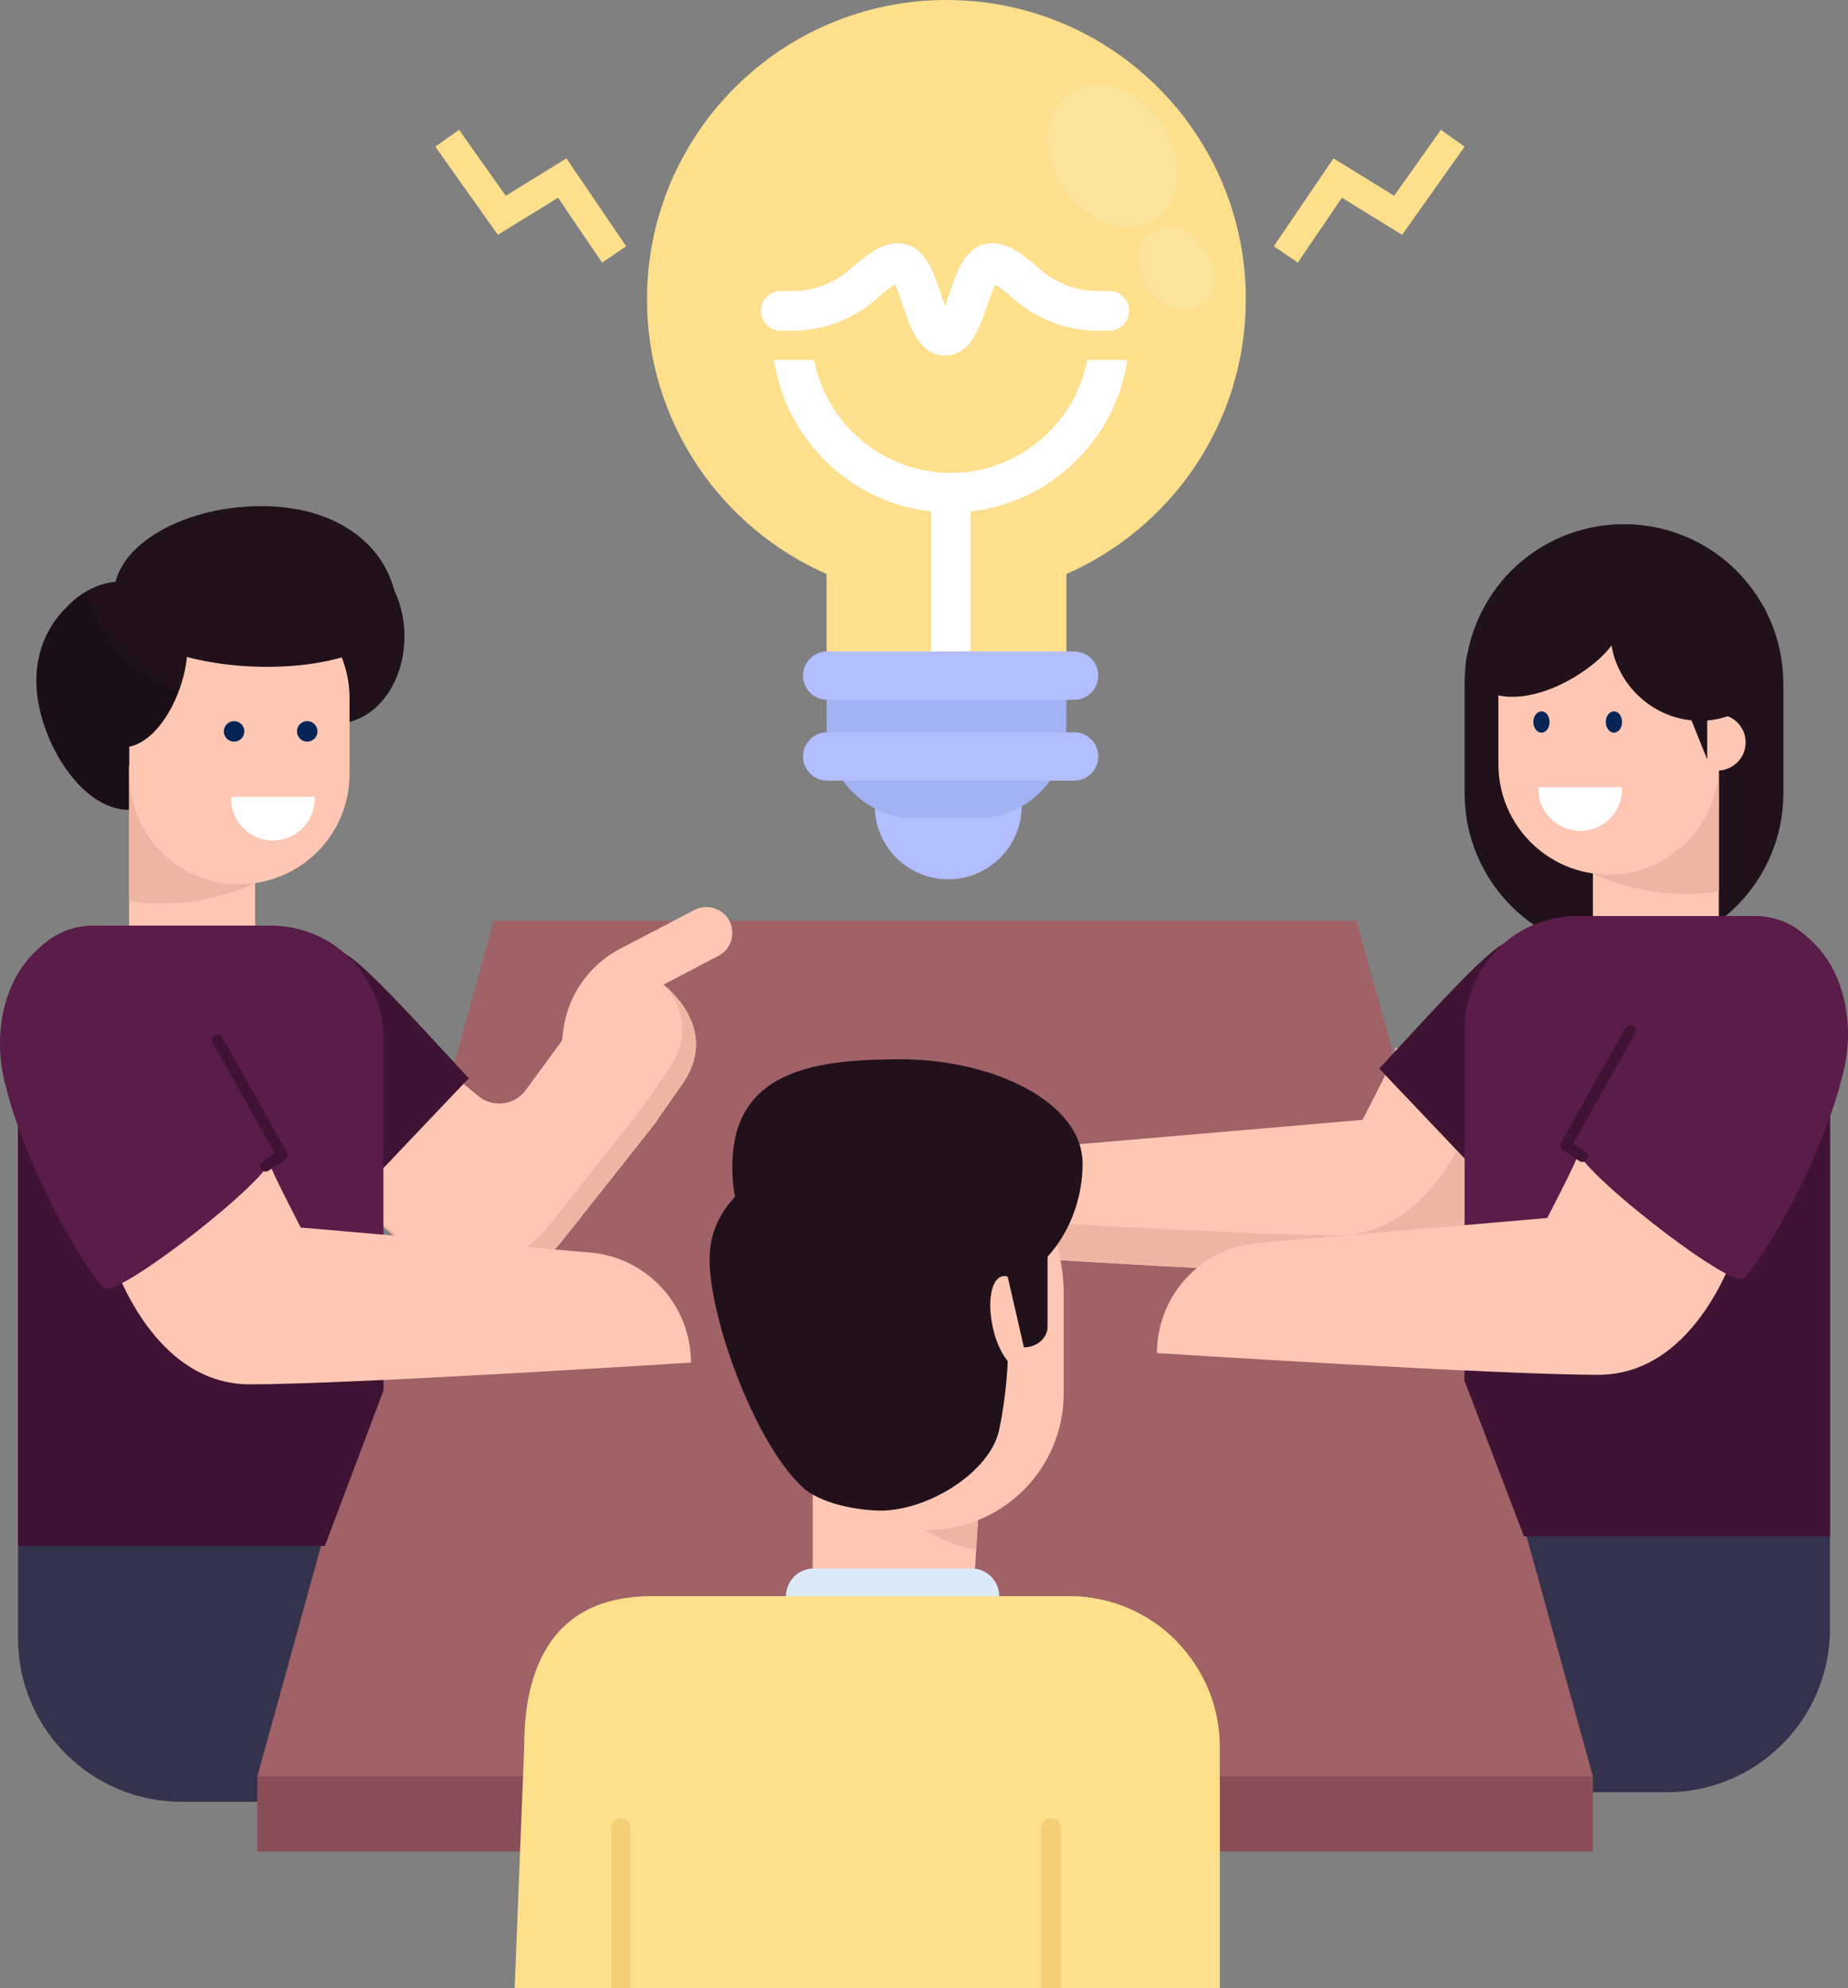 <?xml version="1.0" encoding="UTF-8"?><svg id="uuid-ff865fbf-bde0-4751-bcab-7598491756fb" xmlns="http://www.w3.org/2000/svg" width="423.06" height="455.11" viewBox="0 0 423.06 455.11"><rect x="0" y="0" width="423.06" height="455.11" fill="#808080" stroke="none"/><defs><style>.uuid-ed397d30-e7df-43df-86fd-57d1bdd5252c{fill:#fff;}.uuid-19ee953b-34d9-4780-b663-4b826c6ec61f{fill:#3f1333;}.uuid-ad93696f-7564-4def-83b5-a6e7bf49317b{fill:#5a1c49;}.uuid-402d122b-c222-4aec-ac85-05a16af452dd{fill:#f2cf77;}.uuid-add4e8a0-976a-43a7-8afa-782092e89119{fill:#34324c;}.uuid-4c483c82-1168-4c27-8bdd-c1c8944b02db{fill:#21111b;}.uuid-2366a1c4-ecb4-4d0a-8a9e-feb58a954ac9{fill:#062557;}.uuid-a919bff7-0113-4f5f-aab6-997156c33d93{fill:#8ac80b;}.uuid-4e598fcb-3a8c-4a0f-b0de-ce26b0d54af4{fill:#a2b1f2;}.uuid-e0d72b13-048d-4258-8992-d67b010580b8{fill:#fddf8c;}.uuid-9f88e0ea-8686-4854-ae9c-d3785cedf7e7{fill:#fdc7b4;}.uuid-b5f49725-f31c-428d-9823-2ad24a71da56{fill:#ddeaf7;}.uuid-37dab4c2-04e8-4b7d-8f22-c00e4671d0f0{fill:#a06167;}.uuid-9b2ffa92-6b7c-4a30-bd45-9213bca1f05f{fill:#b2beff;}.uuid-99d566de-aa2e-4d7d-943f-04393923f6fd{opacity:.15;}.uuid-117e3f52-8087-4d49-9a35-7123395567ec{fill:#efb5a3;}.uuid-03dcb8a6-aa86-44cc-8f2e-123f8b0d69a9{fill:#894e57;}</style></defs><g id="uuid-bf718ee4-7302-4adb-8cbe-49974e9e519e"><g><path class="uuid-4c483c82-1168-4c27-8bdd-c1c8944b02db" d="M408.26,156.49v25.08c0,20.13-16.32,36.51-36.51,36.51s-36.46-16.38-36.46-36.51v-25.08c0-10.07,4.08-19.21,10.66-25.85,6.64-6.58,15.73-10.66,25.79-10.66,20.19,0,36.51,16.32,36.51,36.51Z"/><path class="uuid-add4e8a0-976a-43a7-8afa-782092e89119" d="M418.93,351.62v21.22c0,20.65-16.74,37.39-37.39,37.39h-89.38v-58.61h126.77Z"/><path class="uuid-add4e8a0-976a-43a7-8afa-782092e89119" d="M4.13,353.81v21.22c0,20.65,16.74,37.38,37.38,37.38h89.37v-58.6H4.13Z"/><path class="uuid-37dab4c2-04e8-4b7d-8f22-c00e4671d0f0" d="M310.54,210.77H113.02l-54.11,195.84v17.18H364.66v-17.18l-54.11-195.84Z"/><path class="uuid-9f88e0ea-8686-4854-ae9c-d3785cedf7e7" d="M355.56,261.98s-8.7,30.2-32,30.2-101-4.95-101-4.95c0-6.47,2.43-12.36,6.42-16.83,3.99-4.52,9.61-7.61,15.98-8.32l66.96-5.75s6.99-13.41,7.42-15.31c.05-.43,.14-.86,.19-1.24l36.05,22.21Z"/><path class="uuid-117e3f52-8087-4d49-9a35-7123395567ec" d="M355.56,261.98s-8.7,30.2-32,30.2-101-4.95-101-4.95c0-2.9,.48-5.71,1.43-8.27,24.49,1.47,66.15,3.8,82.17,3.8,23.3,0,32-30.2,32-30.2l-18.83-11.6c.05-.43,.14-.81,.19-1.19l36.05,22.21Z"/><path class="uuid-03dcb8a6-aa86-44cc-8f2e-123f8b0d69a9" d="M58.91,406.61H364.66v17.18H58.91v-17.18Z"/><path class="uuid-9f88e0ea-8686-4854-ae9c-d3785cedf7e7" d="M167.65,213.51c0,2.15-1.17,4.26-3.18,5.28l-12.58,6.59s13.75,10.19,3.83,23.43l-5.38,7.72-.05,.19-21.7,27.4c-8.14,10.33-23.24,11.78-33.2,3.23l-17.91-15.38,26.23-25.91,5.8,4.82c3.32,2.76,8.32,2.1,10.85-1.36l8.28-11.32,.42-3.13c1.22-7.67,6.03-14.31,12.91-17.91l17.02-8.88c2.9-1.5,6.5-.37,8,2.53,.47,.89,.65,1.82,.65,2.71Z"/><path class="uuid-117e3f52-8087-4d49-9a35-7123395567ec" d="M155.72,248.83l-5.38,7.72-.04,.17-21.68,27.41c-8.15,10.32-23.25,11.8-33.22,3.21l-17.91-15.35,.39-.39,14.4,12.4c9.98,8.54,25.07,7.11,33.22-3.25l21.68-27.37,.04-.22,5.38-7.72c6.16-8.2,3.21-15.22,.09-19.39,2.73,2.39,11.54,11.49,3.04,22.77Z"/><path class="uuid-4c483c82-1168-4c27-8bdd-c1c8944b02db" d="M92.6,145.68c0,10.99-6.94,19.9-15.51,19.9s-16.86-6.78-16.86-17.77,8.29-22.04,16.86-22.04,15.51,8.91,15.51,19.9Z"/><path class="uuid-4c483c82-1168-4c27-8bdd-c1c8944b02db" d="M49.94,155.8c0,1.52-.13,3.08-.35,4.68-.82,5.29-2.95,10.89-5.94,15.4-2.69,4.12-6.07,7.33-9.93,8.76-1.34,.48-2.73,.74-4.16,.74-11.49,0-21.25-17.04-21.25-29.58,0-6.94,2.86-13.14,7.42-17.26l.48-.48c1.13-1,2.34-1.86,3.69-2.52,2.52-1.43,5.38-2.26,8.41-2.34,.26-.04,.56-.04,.82-.04,11.49,0,20.82,10.15,20.82,22.64Z"/><g class="uuid-99d566de-aa2e-4d7d-943f-04393923f6fd"><path d="M58.66,160.31c-4.73,5.46-9.71,10.71-15.01,15.57-3.21,3.08-6.51,5.98-9.93,8.76-1.34,.48-2.73,.74-4.16,.74-11.49,0-21.25-17.04-21.25-29.58,0-6.94,2.86-13.14,7.42-17.26-3.12,3.21-5.2,7.5-5.2,11.8,0,8.54,8.85,20.77,17.39,20.77,5.68,0,10.41-6.07,12.92-12.66,2.82,1.08,5.77,1.73,8.76,2.04,2.99,.35,6.07,.3,9.06-.17Z"/></g><path class="uuid-19ee953b-34d9-4780-b663-4b826c6ec61f" d="M78.6,218.1c4.75,2.3,17.44,16.58,28.71,28.71l-27.47,28.92-1.23-57.63Z"/><path class="uuid-ad93696f-7564-4def-83b5-a6e7bf49317b" d="M87.77,237.69v80.59l-13.41,35.56H4.13v-124.76c0-9.51,7.66-17.21,17.16-17.21H61.95c14.26,0,25.82,11.55,25.82,25.82Z"/><path class="uuid-19ee953b-34d9-4780-b663-4b826c6ec61f" d="M87.77,302.59v15.69l-13.41,35.56H4.13v-117.68c2.28-.95,4.71-1.62,7.18-2.09l9.51,8.7c8.18,22.44,35.37,41.94,55.91,54.16,3.57,2.14,7.23,3.99,11.03,5.66Z"/><path class="uuid-9f88e0ea-8686-4854-ae9c-d3785cedf7e7" d="M25.2,286.65s8.68,30.22,32,30.22,100.98-4.98,100.98-4.98h0c0-12.85-9.64-23.67-22.41-25.13l-66.91-5.78s-7-13.39-7.41-15.31c-.09-.41-.16-.82-.23-1.24l-36.01,22.22Z"/><path class="uuid-ad93696f-7564-4def-83b5-a6e7bf49317b" d="M40.27,224l21.57,40.94c2.45,3.13-35.63,32.98-38.09,29.84-7.29-8.39-18.49-30.04-22.46-46.26-3.37-12.23-.4-27.76,11.76-34.36,4.98-2.7,10.71-2.5,15.64-.74,4.87,1.79,9.16,5.45,11.58,10.58Z"/><path class="uuid-19ee953b-34d9-4780-b663-4b826c6ec61f" d="M60.99,268.15c-.47,.07-.95-.13-1.23-.55-.39-.57-.23-1.35,.35-1.74l2.81-1.88-14.2-25.29c-.34-.6-.12-1.37,.48-1.71,.6-.35,1.37-.13,1.71,.48l14.77,26.3c.32,.57,.15,1.29-.4,1.66l-3.78,2.53c-.16,.11-.33,.17-.51,.2Z"/><path class="uuid-9f88e0ea-8686-4854-ae9c-d3785cedf7e7" d="M29.56,175.27h28.84v36.6H29.56v-36.6Z"/><path class="uuid-117e3f52-8087-4d49-9a35-7123395567ec" d="M58.4,175.27v26.89s-12.75,6.59-28.84,4.12v-31.01h28.84Z"/><path class="uuid-9f88e0ea-8686-4854-ae9c-d3785cedf7e7" d="M80.02,159.8v17.39c0,13.91-11.29,25.2-25.24,25.2s-25.19-11.29-25.19-25.2v-17.39c0-13.9,11.29-25.19,25.19-25.19,6.98,0,13.26,2.84,17.85,7.39,4.59,4.54,7.39,10.88,7.39,17.81Z"/><path class="uuid-4c483c82-1168-4c27-8bdd-c1c8944b02db" d="M42.87,148.64c0,2.91-.74,6.42-2.04,9.8-2.52,6.59-7.24,12.66-12.92,12.66-8.54,0-17.39-12.23-17.39-20.77,0-4.29,2.08-8.59,5.2-11.8l.48-.48c1.08-1.04,2.3-2,3.64-2.73,2.3-1.34,4.9-2.17,7.5-2.17,.3,0,.65,0,.95,.04,8.15,.48,14.57,7.2,14.57,15.44Z"/><path class="uuid-4c483c82-1168-4c27-8bdd-c1c8944b02db" d="M90.76,137.91c2.43,20.29-62.42,19.09-64.61-.4-1.34-11.9,15.08-21.66,33.67-21.66s29.52,10.16,30.94,22.06Z"/><circle class="uuid-2366a1c4-ecb4-4d0a-8a9e-feb58a954ac9" cx="53.59" cy="167.41" r="2.35"/><circle class="uuid-2366a1c4-ecb4-4d0a-8a9e-feb58a954ac9" cx="70.33" cy="167.41" r="2.35"/><path class="uuid-ed397d30-e7df-43df-86fd-57d1bdd5252c" d="M52.94,182.4c0,.14-.04,.27-.04,.41,0,5.28,4.28,9.57,9.57,9.57s9.57-4.28,9.57-9.57c0-.14-.04-.27-.04-.41h-19.05Z"/><g class="uuid-99d566de-aa2e-4d7d-943f-04393923f6fd"><path d="M40.83,158.44c-2.52,6.59-7.24,12.66-12.92,12.66-8.54,0-17.39-12.23-17.39-20.77,0-4.29,2.08-8.59,5.2-11.8l.48-.48c1.08-1.04,2.3-2,3.64-2.73,0,.09,0,.13,.04,.22,.82,4.77,3.43,9.11,6.55,12.79,2.08,2.43,4.47,4.6,7.16,6.42,2.26,1.52,4.68,2.78,7.24,3.69Z"/></g><g><path class="uuid-19ee953b-34d9-4780-b663-4b826c6ec61f" d="M344.45,215.89c-4.75,2.3-17.44,16.58-28.71,28.71l27.48,28.93,1.23-57.64Z"/><path class="uuid-ad93696f-7564-4def-83b5-a6e7bf49317b" d="M335.29,235.49v80.6l14.31,35.57h69.34v-124.78c0-9.51-7.66-17.21-17.17-17.21h-40.66c-14.27,0-25.82,11.56-25.82,25.82Z"/><path class="uuid-19ee953b-34d9-4780-b663-4b826c6ec61f" d="M335.29,300.4v15.69l13.59,35.57h70.05v-117.69c-2.28-.95-4.71-1.62-7.18-2.09l-9.51,8.7c-8.18,22.45-35.38,41.94-55.92,54.16-3.57,2.14-7.23,3.99-11.03,5.66Z"/><path class="uuid-9f88e0ea-8686-4854-ae9c-d3785cedf7e7" d="M397.86,284.46s-8.68,30.23-32,30.23-101-4.98-101-4.98c0-12.86,9.64-23.67,22.42-25.14l66.92-5.78s7-13.4,7.41-15.31c.09-.41,.16-.82,.23-1.24l36.02,22.22Z"/><path class="uuid-ad93696f-7564-4def-83b5-a6e7bf49317b" d="M382.78,221.8l-21.58,40.95c-2.45,3.13,35.64,32.98,38.09,29.85,7.29-8.39,18.49-30.05,22.47-46.27,3.37-12.23,.4-27.77-11.76-34.37-4.98-2.7-10.71-2.5-15.64-.74-4.87,1.79-9.16,5.45-11.58,10.58Z"/><path class="uuid-19ee953b-34d9-4780-b663-4b826c6ec61f" d="M362.07,265.96c.47,.07,.95-.13,1.23-.55,.39-.57,.23-1.36-.35-1.74l-2.81-1.88,14.2-25.29c.34-.6,.12-1.37-.48-1.71-.6-.35-1.37-.13-1.71,.48l-14.77,26.3c-.32,.57-.15,1.29,.4,1.66l3.78,2.53c.16,.11,.33,.17,.51,.2Z"/><path class="uuid-9f88e0ea-8686-4854-ae9c-d3785cedf7e7" d="M364.66,173.06h28.84v36.61h-28.84v-36.61Z"/><path class="uuid-117e3f52-8087-4d49-9a35-7123395567ec" d="M364.66,173.06v26.89s12.75,6.59,28.84,4.12v-31.01h-28.84Z"/><path class="uuid-9f88e0ea-8686-4854-ae9c-d3785cedf7e7" d="M393.46,157.6v17.35c0,13.95-11.29,25.24-25.19,25.24s-25.24-11.29-25.24-25.24v-17.35c0-6.98,2.85-13.26,7.39-17.85,4.54-4.59,10.88-7.39,17.85-7.39,13.91,0,25.19,11.29,25.19,25.24Z"/><circle class="uuid-9f88e0ea-8686-4854-ae9c-d3785cedf7e7" cx="393.19" cy="169.93" r="6.44"/><path class="uuid-2366a1c4-ecb4-4d0a-8a9e-feb58a954ac9" d="M371.33,165.27c0,1.35-.83,2.44-1.84,2.44s-1.88-1.09-1.88-2.44,.83-2.44,1.88-2.44,1.84,1.09,1.84,2.44Z"/><path class="uuid-2366a1c4-ecb4-4d0a-8a9e-feb58a954ac9" d="M354.74,165.27c0,1.35-.83,2.44-1.84,2.44s-1.88-1.09-1.88-2.44,.83-2.44,1.88-2.44,1.84,1.09,1.84,2.44Z"/><path class="uuid-ed397d30-e7df-43df-86fd-57d1bdd5252c" d="M371.29,180.2c0,.14,.04,.27,.04,.41,0,5.29-4.28,9.57-9.57,9.57s-9.57-4.28-9.57-9.57c0-.14,.04-.27,.04-.41h19.06Z"/></g><path class="uuid-4c483c82-1168-4c27-8bdd-c1c8944b02db" d="M402.66,159.48c-7.57,7.57-20.07,7.3-27.94-.57-7.87-7.87-8.14-20.38-.57-27.94s36.11,20.92,28.51,28.51Z"/><path class="uuid-4c483c82-1168-4c27-8bdd-c1c8944b02db" d="M368.15,122.88c7.17,7.94,6.28,20.42-1.98,27.88-8.26,7.46-22.41,12.72-29.58,4.78-7.21-7.97,24.36-40.63,31.56-32.66Z"/><path class="uuid-4c483c82-1168-4c27-8bdd-c1c8944b02db" d="M390.83,173.84l-4.55-11.31h4.55v11.31Z"/><g><g><path class="uuid-e0d72b13-048d-4258-8992-d67b010580b8" d="M153.41,455.11l-.27-89.74h-4.04c-26.84,0-29.1,23.18-29.1,34.53l-2.18,55.2h35.59Z"/><path class="uuid-a919bff7-0113-4f5f-aab6-997156c33d93" d="M279.24,455.11v-55.2c0-11.35-5.46-21.37-13.89-27.7,0-.04-.04-.04-.04-.04-5.76-4.26-12.86-6.79-20.6-6.79h-4.04v89.74h38.58Z"/><g><path class="uuid-9f88e0ea-8686-4854-ae9c-d3785cedf7e7" d="M186.05,334.45v32.87l.95,.24,36.16,8.64-.16-13.92,.16-2.5,.32-5.12,.28-4.48,.63-9.99,.91-5.75h-39.26Z"/><path class="uuid-117e3f52-8087-4d49-9a35-7123395567ec" d="M202.66,343.38s10.35,9.95,20.82,11.3l.28-4.48,.63-9.99,.91-5.75h-17.41l-5.23,8.92Z"/><path class="uuid-e0d72b13-048d-4258-8992-d67b010580b8" d="M269.94,455.11v-77.84c0-.31,0-.67-.04-.98-1.38-1.51-2.93-2.89-4.53-4.09,0-.04-.04-.04-.04-.04-5.78-4.27-12.89-6.8-20.62-6.8h-95.26c-7.73,0-9.73,2.53-15.51,6.8,0,0-.04,0-.04,.04-.71,1.51-1.11,3.24-1.11,5.06v77.84h137.16Z"/></g><path class="uuid-9f88e0ea-8686-4854-ae9c-d3785cedf7e7" d="M243.51,296.33v23.2c-.05,1.78-.23,3.57-.56,5.31-2.77,14.46-15.45,25.36-30.71,25.36-17.33,0-31.32-13.99-31.32-31.27v-22.59c0-8.64,3.52-16.43,9.16-22.12,5.68-5.63,16.87-12.72,25.56-12.72,17.28,0,27.88,17.6,27.88,34.84Z"/><path class="uuid-4c483c82-1168-4c27-8bdd-c1c8944b02db" d="M217,297.09c21.13,0,30.84-16.51,30.84-30.69s-20.56-23.93-41.69-23.93-41.22,2.95-38.19,29.67c1.6,14.08,27.87,24.94,49.04,24.94Z"/><path class="uuid-e0d72b13-048d-4258-8992-d67b010580b8" d="M279.24,455.11v-55.2c0-9.16-3.53-17.42-9.33-23.61-1.38-1.51-2.92-2.88-4.56-4.09,0-.04-.04-.04-.04-.04-5.76-4.26-12.86-6.79-20.6-6.79h-4.04v89.74h38.58Z"/><path class="uuid-b5f49725-f31c-428d-9823-2ad24a71da56" d="M179.94,365.37h48.81c0-3.51-2.85-6.36-6.36-6.36h-36.09c-3.51,0-6.36,2.85-6.36,6.36Z"/></g><g><path class="uuid-402d122b-c222-4aec-ac85-05a16af452dd" d="M242.88,455.11v-36.7c0-1.24-.98-2.22-2.22-2.22s-2.22,.98-2.22,2.22v36.7h4.44Z"/><path class="uuid-402d122b-c222-4aec-ac85-05a16af452dd" d="M144.38,455.11v-36.7c0-1.24-.98-2.22-2.22-2.22s-2.22,.98-2.22,2.22v36.7h4.44Z"/></g></g><path class="uuid-4c483c82-1168-4c27-8bdd-c1c8944b02db" d="M183.15,339.87c-10.94-10.85-20.71-38.57-20.71-51.62,0-19.31,25.12-26.75,39.85-26.75s28.58,25.29,28.58,44.59c0,6.04-.61,14.26-2.18,21.38-2.17,9.78-17.08,18.95-28.4,18.27-6.63-.4-13.66-2.23-17.14-5.87Z"/><path class="uuid-9f88e0ea-8686-4854-ae9c-d3785cedf7e7" d="M233.65,313.3c-2.62,0-5.6-4.72-6.59-10.61-1.05-5.89,.23-10.61,2.86-10.61s5.54,4.72,6.59,10.61c.99,5.89-.23,10.61-2.86,10.61Z"/><path class="uuid-4c483c82-1168-4c27-8bdd-c1c8944b02db" d="M228.98,284.8l5.42,23.59c3.02,0,5.42-2.14,5.42-4.76v-18.84c0-2.62-2.39-4.76-5.42-4.76s-5.42,2.14-5.42,4.76Z"/></g><g><g><path class="uuid-e0d72b13-048d-4258-8992-d67b010580b8" d="M285.2,68.52c0,28.09-16.89,52.27-41.07,62.87v28.91h-54.89v-28.91c-24.18-10.6-41.12-34.79-41.12-62.87C148.13,30.66,178.83,0,216.69,0s68.52,30.66,68.52,68.52Z"/><path class="uuid-ed397d30-e7df-43df-86fd-57d1bdd5252c" d="M213.1,110.58h9.08v44.35h-9.08v-44.35Z"/><path class="uuid-ed397d30-e7df-43df-86fd-57d1bdd5252c" d="M248.9,82.39c-2.83,14.76-15.9,25.86-31.26,25.86s-28.43-11.1-31.26-25.86h-9.18c2.93,19.82,20.11,34.94,40.44,34.94s37.51-15.12,40.44-34.94h-9.18Z"/><path class="uuid-ed397d30-e7df-43df-86fd-57d1bdd5252c" d="M216.34,81.39c-5.75,0-7.87-6.27-9.58-11.3-.5-1.46-1.25-3.69-1.9-4.95-.74,.42-1.98,1.26-3.8,2.92-5.43,4.92-12.37,7.63-19.54,7.63h-2.77c-2.51,0-4.54-2.03-4.54-4.54s2.03-4.54,4.54-4.54h2.77c4.91,0,9.69-1.88,13.45-5.28,4.9-4.44,8.55-6.15,11.85-5.55,4.99,.91,6.8,6.24,8.55,11.4,.27,.8,.62,1.82,.98,2.79,.36-.97,.71-1.99,.98-2.79,1.75-5.16,3.56-10.49,8.55-11.4,3.29-.6,6.95,1.11,11.85,5.55,3.76,3.4,8.54,5.28,13.45,5.28h2.76c2.51,0,4.54,2.03,4.54,4.54s-2.03,4.54-4.54,4.54h-2.76c-7.17,0-14.11-2.71-19.54-7.63-1.83-1.65-3.06-2.5-3.8-2.92-.65,1.26-1.4,3.49-1.9,4.95-1.71,5.04-3.83,11.3-9.58,11.3Z"/></g><circle class="uuid-9b2ffa92-6b7c-4a30-bd45-9213bca1f05f" cx="217.08" cy="184.44" r="16.82"/><path class="uuid-4e598fcb-3a8c-4a0f-b0de-ce26b0d54af4" d="M244.11,154.5h-54.86v12.43c0,11.25,9.12,20.37,20.37,20.37h14.12c11.25,0,20.37-9.12,20.37-20.37v-12.43Z"/><path class="uuid-9b2ffa92-6b7c-4a30-bd45-9213bca1f05f" d="M245.9,160.18h-56.53c-3.05,0-5.53-2.48-5.53-5.53h0c0-3.05,2.48-5.53,5.53-5.53h56.53c3.05,0,5.53,2.48,5.53,5.53h0c0,3.05-2.48,5.53-5.53,5.53Z"/><path class="uuid-9b2ffa92-6b7c-4a30-bd45-9213bca1f05f" d="M245.9,178.68h-56.53c-3.05,0-5.53-2.48-5.53-5.53h0c0-3.05,2.48-5.53,5.53-5.53h56.53c3.05,0,5.53,2.48,5.53,5.53h0c0,3.05-2.48,5.53-5.53,5.53Z"/></g><path class="uuid-e0d72b13-048d-4258-8992-d67b010580b8" d="M297.1,60.12l10.1-14.86,13.78,8.49,14.31-20.18-5.43-3.85-10.7,15.09-13.88-8.56-13.68,20.12,5.51,3.74Z"/><path class="uuid-e0d72b13-048d-4258-8992-d67b010580b8" d="M137.85,60.12l-10.1-14.86-13.78,8.49-14.31-20.18,5.43-3.85,10.7,15.09,13.88-8.56,13.68,20.12-5.51,3.74Z"/><g class="uuid-99d566de-aa2e-4d7d-943f-04393923f6fd"><path class="uuid-ed397d30-e7df-43df-86fd-57d1bdd5252c" d="M265.79,28.35c5.3,7.99,4.67,17.82-1.49,21.91-6.12,4.06-15.43,.82-20.73-7.16-5.33-8.03-4.7-17.87,1.42-21.93,6.16-4.09,15.46-.85,20.79,7.18Z"/></g><g class="uuid-99d566de-aa2e-4d7d-943f-04393923f6fd"><path class="uuid-ed397d30-e7df-43df-86fd-57d1bdd5252c" d="M275.85,57.22c3.09,4.65,2.72,10.38-.87,12.75-3.56,2.36-8.98,.48-12.07-4.17-3.1-4.68-2.73-10.4,.83-12.76,3.58-2.38,9-.49,12.11,4.18Z"/></g></g></svg>